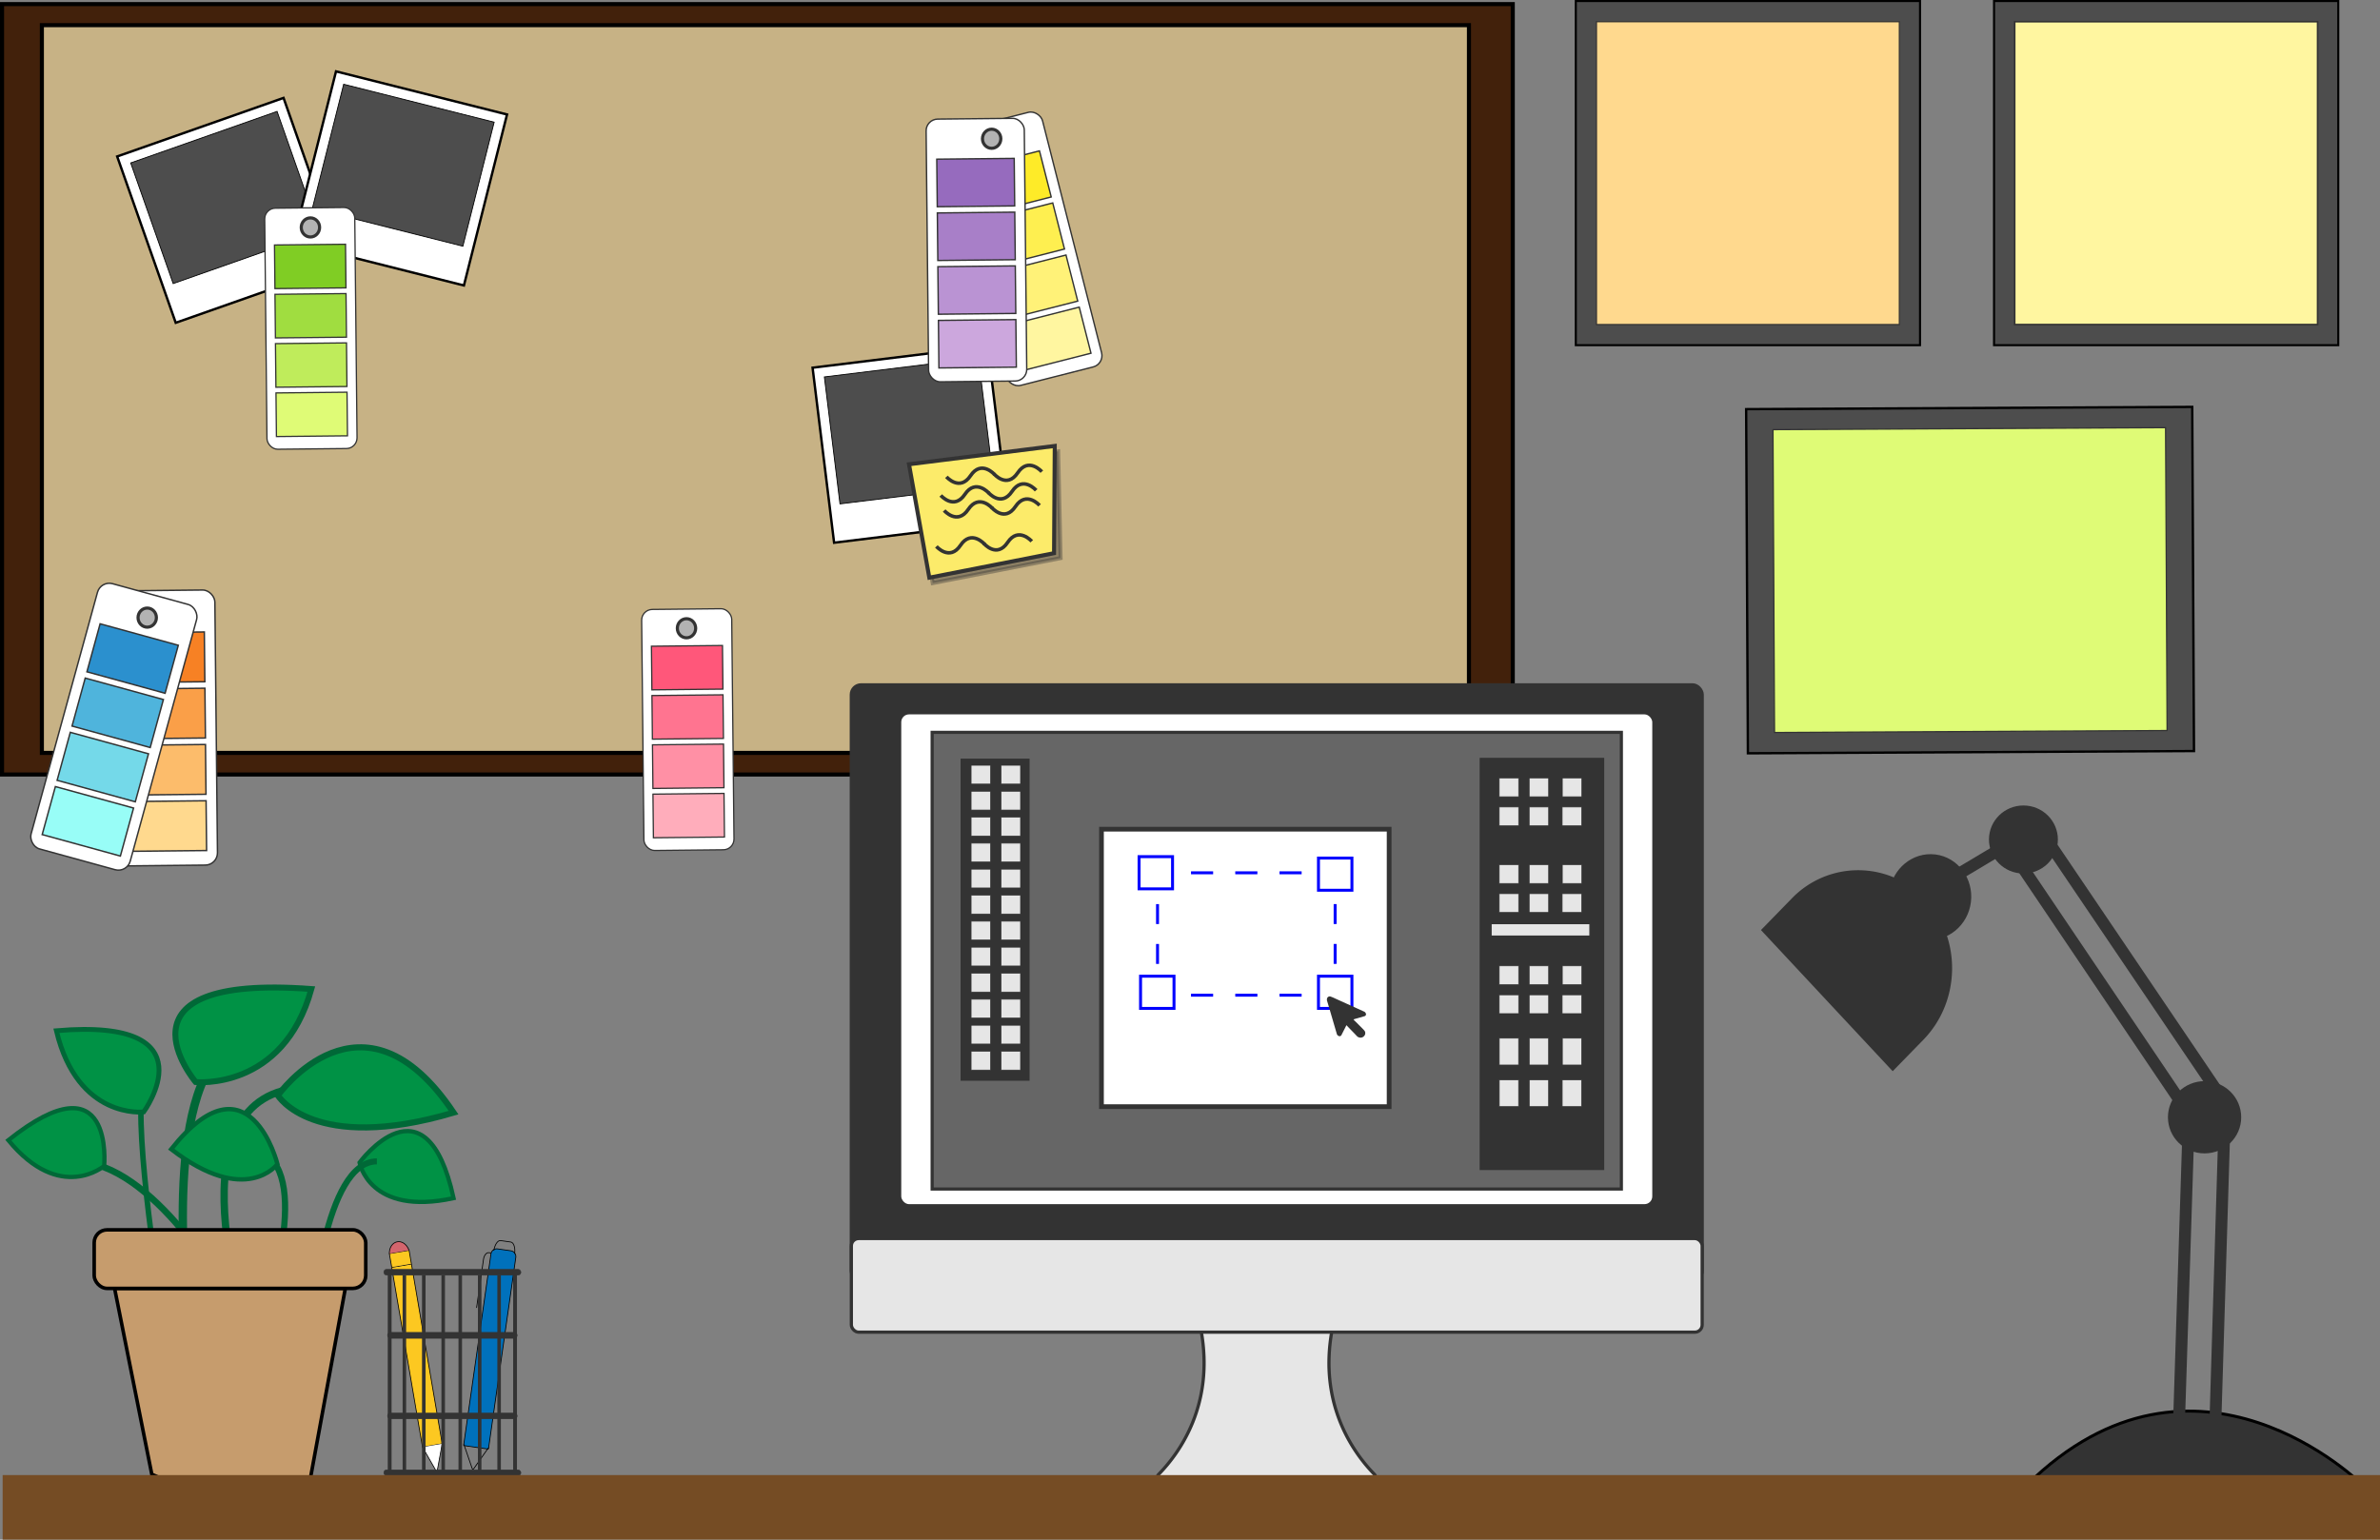 <svg xmlns="http://www.w3.org/2000/svg" viewBox="0 0 811.69 525.2"><rect x="0" y="0" width="811.69" height="525.2" fill="#808080" stroke="none"/><title>logos1</title><g id="Layer_2" data-name="Layer 2"><g id="Layer_1-2" data-name="Layer 1"><path d="M122.62,396.58s3.31,18.39,32.07,12.13C145.3,365.68,122.62,396.58,122.62,396.58Z" style="fill:#009245;stroke:#006837;stroke-miterlimit:10;stroke-width:1.452px"/><path d="M84.09,452.07s-28.87-85.49,25.47-80.93" style="fill:none;stroke:#006837;stroke-miterlimit:10;stroke-width:2.497px"/><path d="M80.73,448.36c-1.77-5.41-26.45-49.07-52.38-52" style="fill:none;stroke:#006837;stroke-miterlimit:10;stroke-width:2.225px"/><path d="M64.43,454.8c0-7-9.48-77.06,11.94-96.65" style="fill:none;stroke:#006837;stroke-miterlimit:10;stroke-width:2.848px"/><path d="M55.07,449.21c0-5.7-9.55-61.76-6.36-79" style="fill:none;stroke:#006837;stroke-miterlimit:10;stroke-width:1.878px"/><path d="M87.47,455.85c2.72-5.92,19.31-54.12,1.94-62.92" style="fill:none;stroke:#006837;stroke-miterlimit:10;stroke-width:2.109px"/><path d="M94.62,397.1S83.93,411.73,58.39,392C85,358.54,94.62,397.1,94.62,397.1Z" style="fill:#009245;stroke:#006837;stroke-miterlimit:10;stroke-width:1.498px"/><path d="M106.19,454.8c0-6.7,4.56-58.63,22.34-58.63" style="fill:none;stroke:#006837;stroke-miterlimit:10;stroke-width:2.045px"/><path d="M39.08,439.49h78.69l-12,65.3s-33.69,7.8-54-1.88Z" style="fill:#c69c6d;stroke:#000;stroke-miterlimit:10;stroke-width:1.211px"/><rect x="32.12" y="419.52" width="92.62" height="19.98" rx="4.4" ry="4.4" style="fill:#c69c6d;stroke:#000;stroke-miterlimit:10;stroke-width:1.211px"/><path d="M94.77,373.67s12.08,20,59.92,5.87C123.57,333.1,94.77,373.67,94.77,373.67Z" style="fill:#009245;stroke:#006837;stroke-miterlimit:10;stroke-width:2.081px"/><path d="M66.74,369.11s29.81,3.06,39.45-31.73C35.35,332.09,66.74,369.11,66.74,369.11Z" style="fill:#009245;stroke:#006837;stroke-miterlimit:10;stroke-width:2.023px"/><path d="M49,379.3S26.51,382,19.23,351.6C72.7,347,49,379.3,49,379.3Z" style="fill:#009245;stroke:#006837;stroke-miterlimit:10;stroke-width:1.642px"/><path d="M35.53,397.72s-15,12.8-32.69-8.78C39.14,360,35.53,397.72,35.53,397.72Z" style="fill:#009245;stroke:#006837;stroke-miterlimit:10;stroke-width:1.452px"/><rect x="0.69" y="1.4" width="515.23" height="262.8" style="fill:#42210b;stroke:#000;stroke-miterlimit:10;stroke-width:1.39px"/><rect x="14.28" y="8.58" width="486.7" height="248.25" style="fill:#c7b285;stroke:#000;stroke-miterlimit:10;stroke-width:1.39px"/><rect x="219.24" y="207.74" width="30.72" height="82.23" rx="3.65" ry="3.65" transform="translate(471.73 495.31) rotate(179.41)" style="fill:#fff;stroke:#333;stroke-miterlimit:10;stroke-width:0.433px"/><rect x="222.78" y="270.75" width="24.23" height="14.88" transform="translate(472.63 553.97) rotate(179.41)" style="fill:#ffadbb;stroke:#333;stroke-miterlimit:10;stroke-width:0.433px"/><rect x="222.61" y="253.93" width="24.23" height="14.88" transform="translate(472.12 520.33) rotate(179.41)" style="fill:#ff90a5;stroke:#333;stroke-miterlimit:10;stroke-width:0.433px"/><rect x="222.44" y="237.11" width="24.23" height="14.88" transform="translate(471.6 486.7) rotate(179.41)" style="fill:#ff7490;stroke:#333;stroke-miterlimit:10;stroke-width:0.433px"/><rect x="222.27" y="220.29" width="24.23" height="14.88" transform="translate(471.08 453.06) rotate(179.41)" style="fill:#ff577a;stroke:#333;stroke-miterlimit:10;stroke-width:0.433px"/><rect x="138.8" y="431.3" width="6.82" height="62.22" transform="translate(-75.96 30.61) rotate(-9.71)" style="fill:#fcc821;stroke:#000;stroke-miterlimit:10;stroke-width:0.262px"/><polyline points="144.09 493.64 149.02 502.26 150.81 492.49" style="fill:#fff;stroke:#000;stroke-miterlimit:10;stroke-width:0.262px"/><polyline points="133.58 432.23 132.79 427.63 139.51 426.48 140.3 431.08" style="fill:#fcc821;stroke:#000;stroke-miterlimit:10;stroke-width:0.262px"/><path d="M132.79,427.62c-.08-4.51,4.86-5.78,6.72-1.15" style="fill:#d4656d;stroke:#000;stroke-miterlimit:10;stroke-width:0.262px"/><path d="M163.07,426h8.1a.18.18,0,0,1,.18.18v65.87a2,2,0,0,1-2,2h-4.56a2,2,0,0,1-2-2V426.2a.18.18,0,0,1,.18-.18Z" transform="translate(267.57 939.04) rotate(-171.88)" style="fill:#0071bc;stroke:#000;stroke-miterlimit:10;stroke-width:0.269px"/><path d="M175.5,427.69c.29-2.05-.27-3.82-1.26-4l-3.51-.5c-1-.14-2,1.4-2.32,3.44" style="fill:none;stroke:#000;stroke-miterlimit:10;stroke-width:0.269px"/><path d="M167.5,427.42l-.76-.11c-.82-.12-1.65.89-1.84,2.25l-2.37,16.58" style="fill:none;stroke:#000;stroke-miterlimit:10;stroke-width:0.269px"/><path d="M166.57,493.88l-5,7.12c-.18.26-.44.22-.54-.07l-2.83-8.25" style="fill:none;stroke:#000;stroke-miterlimit:10;stroke-width:0.269px"/><rect x="132.88" y="434.14" width="42.77" height="68.24" transform="translate(308.54 936.52) rotate(-180)" style="fill:none;stroke:#333;stroke-miterlimit:10;stroke-width:1.298px"/><rect x="130.88" y="432.98" width="46.78" height="2.03" rx="0.99" ry="0.99" transform="translate(308.54 867.98) rotate(-180)" style="fill:#333;stroke:#333;stroke-miterlimit:10;stroke-width:0.154px"/><rect x="130.88" y="501.36" width="46.78" height="2.03" rx="0.99" ry="0.99" transform="translate(308.54 1004.76) rotate(-180)" style="fill:#333;stroke:#333;stroke-miterlimit:10;stroke-width:0.154px"/><line x1="170.22" y1="502.38" x2="170.22" y2="435.01" style="fill:none;stroke:#333;stroke-miterlimit:10;stroke-width:1.205px"/><line x1="163.59" y1="502.38" x2="163.59" y2="435.01" style="fill:none;stroke:#333;stroke-miterlimit:10;stroke-width:1.205px"/><line x1="156.97" y1="502.38" x2="156.97" y2="435.01" style="fill:none;stroke:#333;stroke-miterlimit:10;stroke-width:1.205px"/><line x1="151.15" y1="502.38" x2="151.15" y2="435.01" style="fill:none;stroke:#333;stroke-miterlimit:10;stroke-width:1.205px"/><line x1="144.53" y1="502.38" x2="144.53" y2="435.01" style="fill:none;stroke:#333;stroke-miterlimit:10;stroke-width:1.205px"/><line x1="137.91" y1="502.38" x2="137.91" y2="435.01" style="fill:none;stroke:#333;stroke-miterlimit:10;stroke-width:1.205px"/><rect x="132.16" y="454.5" width="44.22" height="2.03" rx="0.96" ry="0.96" transform="translate(308.54 911.03) rotate(-180)" style="fill:#333;stroke:#333;stroke-miterlimit:10;stroke-width:0.15px"/><rect x="132.16" y="481.99" width="44.22" height="2.03" rx="0.96" ry="0.96" transform="translate(308.54 966.01) rotate(-180)" style="fill:#333;stroke:#333;stroke-miterlimit:10;stroke-width:0.15px"/><rect x="38.69" y="201.39" width="35.06" height="93.84" rx="4.17" ry="4.17" transform="translate(114.97 496.04) rotate(179.41)" style="fill:#fff;stroke:#333;stroke-miterlimit:10;stroke-width:0.494px"/><rect x="42.73" y="273.3" width="27.65" height="16.98" transform="translate(116 562.98) rotate(179.41)" style="fill:#ffd98e;stroke:#333;stroke-miterlimit:10;stroke-width:0.494px"/><rect x="42.54" y="254.1" width="27.65" height="16.98" transform="translate(115.41 524.59) rotate(179.41)" style="fill:#fcbc6b;stroke:#333;stroke-miterlimit:10;stroke-width:0.494px"/><rect x="42.34" y="234.91" width="27.65" height="16.98" transform="translate(114.82 486.21) rotate(179.41)" style="fill:#fa9f48;stroke:#333;stroke-miterlimit:10;stroke-width:0.494px"/><rect x="42.15" y="215.71" width="27.65" height="16.98" transform="translate(114.23 447.82) rotate(179.41)" style="fill:#f78124;stroke:#333;stroke-miterlimit:10;stroke-width:0.494px"/><rect x="21.32" y="200.98" width="35.06" height="93.84" rx="4.17" ry="4.17" transform="translate(10.63 497.23) rotate(-164.64)" style="fill:#fff;stroke:#333;stroke-miterlimit:10;stroke-width:0.494px"/><rect x="16.15" y="271.69" width="27.65" height="16.98" transform="translate(-15.34 558.28) rotate(-164.64)" style="fill:#98fdf7;stroke:#333;stroke-miterlimit:10;stroke-width:0.494px"/><rect x="21.24" y="253.18" width="27.65" height="16.98" transform="translate(-0.44 523.27) rotate(-164.64)" style="fill:#74d9e9;stroke:#333;stroke-miterlimit:10;stroke-width:0.494px"/><rect x="26.32" y="234.67" width="27.65" height="16.98" transform="translate(14.45 488.26) rotate(-164.64)" style="fill:#4fb4dc;stroke:#333;stroke-miterlimit:10;stroke-width:0.494px"/><rect x="31.41" y="216.16" width="27.65" height="16.98" transform="translate(29.34 453.25) rotate(-164.64)" style="fill:#2b90ce;stroke:#333;stroke-miterlimit:10;stroke-width:0.494px"/><rect x="48.24" y="41.68" width="60.15" height="60.15" transform="translate(-19.38 30.07) rotate(-19.39)" style="fill:#fff;stroke:#000;stroke-miterlimit:10;stroke-width:0.82px"/><rect x="50.31" y="45.55" width="52.93" height="43.64" transform="translate(-18.01 29.31) rotate(-19.39)" style="fill:#4d4d4d;stroke:#000;stroke-miterlimit:10;stroke-width:0.289px"/><rect x="106.33" y="30.79" width="60.15" height="60.15" transform="translate(19.02 -31.5) rotate(14.15)" style="fill:#fff;stroke:#000;stroke-miterlimit:10;stroke-width:0.82px"/><rect x="111.07" y="34.54" width="52.93" height="43.64" transform="translate(17.95 -31.91) rotate(14.15)" style="fill:#4d4d4d;stroke:#000;stroke-miterlimit:10;stroke-width:0.289px"/><rect x="280.57" y="121.54" width="60.15" height="60.15" transform="translate(-16.18 39.04) rotate(-7.01)" style="fill:#fff;stroke:#000;stroke-miterlimit:10;stroke-width:0.82px"/><rect x="283.61" y="125.19" width="52.93" height="43.64" transform="translate(-15.62 38.93) rotate(-7.01)" style="fill:#4d4d4d;stroke:#000;stroke-miterlimit:10;stroke-width:0.289px"/><rect x="90.66" y="70.89" width="30.72" height="82.23" rx="3.65" ry="3.65" transform="translate(213.19 222.92) rotate(179.41)" style="fill:#fff;stroke:#333;stroke-miterlimit:10;stroke-width:0.433px"/><rect x="94.21" y="133.9" width="24.23" height="14.88" transform="translate(214.09 281.59) rotate(179.41)" style="fill:#dffb76;stroke:#333;stroke-miterlimit:10;stroke-width:0.433px"/><rect x="94.04" y="117.08" width="24.23" height="14.88" transform="translate(213.57 247.95) rotate(179.41)" style="fill:#bfec5b;stroke:#333;stroke-miterlimit:10;stroke-width:0.433px"/><rect x="93.87" y="100.26" width="24.23" height="14.88" transform="translate(213.06 214.31) rotate(179.41)" style="fill:#a0dd40;stroke:#333;stroke-miterlimit:10;stroke-width:0.433px"/><rect x="93.69" y="83.44" width="24.23" height="14.88" transform="translate(212.54 180.67) rotate(179.41)" style="fill:#80cd24;stroke:#333;stroke-miterlimit:10;stroke-width:0.433px"/><rect x="332.65" y="40.07" width="33.48" height="89.62" rx="3.98" ry="3.98" transform="translate(708.93 80.97) rotate(165.72)" style="fill:#fff;stroke:#333;stroke-miterlimit:10;stroke-width:0.472px"/><rect x="344.07" y="107.75" width="26.41" height="16.22" transform="translate(732.09 140.04) rotate(165.72)" style="fill:#fff6a0;stroke:#333;stroke-miterlimit:10;stroke-width:0.472px"/><rect x="339.55" y="89.99" width="26.41" height="16.22" transform="translate(718.81 106.17) rotate(165.72)" style="fill:#fff278;stroke:#333;stroke-miterlimit:10;stroke-width:0.472px"/><rect x="335.03" y="72.22" width="26.41" height="16.22" transform="translate(705.53 72.3) rotate(165.72)" style="fill:#feef50;stroke:#333;stroke-miterlimit:10;stroke-width:0.472px"/><rect x="330.51" y="54.45" width="26.41" height="16.22" transform="translate(692.24 38.43) rotate(165.72)" style="fill:#feeb28;stroke:#333;stroke-miterlimit:10;stroke-width:0.472px"/><polygon points="360.88 153.97 311.16 160.21 318.1 198.9 361.7 190.38 360.88 153.97" style="fill:#333;stroke:#333;stroke-miterlimit:10;stroke-width:1.376px;opacity:0.38"/><polygon points="359.72 152.12 310.01 158.37 316.94 197.05 359.48 188.7 359.72 152.12" style="fill:#fceb6a;stroke:#333;stroke-miterlimit:10;stroke-width:1.376px"/><path d="M322.78,162.65s4.52,5.16,8.22-.38,8.22-.37,8.22-.37" style="fill:none;stroke:#333;stroke-miterlimit:10;stroke-width:1.21px"/><path d="M339,161.65s4.38,5.17,8.09-.37,8.22-.37,8.22-.37" style="fill:none;stroke:#333;stroke-miterlimit:10;stroke-width:1.21px"/><path d="M320.85,169s4.52,5.16,8.22-.37,8.22-.38,8.22-.38" style="fill:none;stroke:#333;stroke-miterlimit:10;stroke-width:1.21px"/><path d="M337.06,168s4.38,5.17,8.09-.37,8.22-.38,8.22-.38" style="fill:none;stroke:#333;stroke-miterlimit:10;stroke-width:1.21px"/><path d="M322,174.14s4.51,5.16,8.22-.38,8.22-.37,8.22-.37" style="fill:none;stroke:#333;stroke-miterlimit:10;stroke-width:1.21px"/><path d="M338.23,173.15s4.39,5.16,8.09-.37,8.22-.38,8.22-.38" style="fill:none;stroke:#333;stroke-miterlimit:10;stroke-width:1.21px"/><path d="M319.35,186.4s4.52,5.16,8.22-.38,8.22-.38,8.22-.38" style="fill:none;stroke:#333;stroke-miterlimit:10;stroke-width:1.21px"/><path d="M335.56,185.4s4.39,5.17,8.09-.37,8.22-.38,8.22-.38" style="fill:none;stroke:#333;stroke-miterlimit:10;stroke-width:1.21px"/><rect x="316.27" y="40.46" width="33.48" height="89.62" rx="3.98" ry="3.98" transform="translate(666.88 167.14) rotate(179.41)" style="fill:#fff;stroke:#333;stroke-miterlimit:10;stroke-width:0.472px"/><rect x="320.14" y="109.14" width="26.41" height="16.22" transform="translate(667.87 231.08) rotate(179.41)" style="fill:#cca7dd;stroke:#333;stroke-miterlimit:10;stroke-width:0.472px"/><rect x="319.95" y="90.8" width="26.41" height="16.22" transform="translate(667.3 194.42) rotate(179.41)" style="fill:#ba93d3;stroke:#333;stroke-miterlimit:10;stroke-width:0.472px"/><rect x="319.76" y="72.47" width="26.41" height="16.22" transform="translate(666.74 157.76) rotate(179.41)" style="fill:#a87fc8;stroke:#333;stroke-miterlimit:10;stroke-width:0.472px"/><rect x="319.58" y="54.14" width="26.41" height="16.22" transform="translate(666.18 121.09) rotate(179.41)" style="fill:#966bbe;stroke:#333;stroke-miterlimit:10;stroke-width:0.472px"/><ellipse cx="234.13" cy="214.31" rx="3.13" ry="3.26" style="fill:#b3b3b3;stroke:#333;stroke-miterlimit:10;stroke-width:1.072px"/><ellipse cx="50.21" cy="210.68" rx="3.13" ry="3.26" style="fill:#b3b3b3;stroke:#333;stroke-miterlimit:10;stroke-width:1.072px"/><ellipse cx="105.87" cy="77.58" rx="3.13" ry="3.26" style="fill:#b3b3b3;stroke:#333;stroke-miterlimit:10;stroke-width:1.072px"/><ellipse cx="338.2" cy="47.33" rx="3.13" ry="3.26" style="fill:#b3b3b3;stroke:#333;stroke-miterlimit:10;stroke-width:1.072px"/><rect x="290.35" y="233.63" width="290.17" height="203.2" rx="3.32" ry="3.32" style="fill:#333;stroke:#333;stroke-miterlimit:10;stroke-width:1.128px"/><rect x="306.83" y="243.15" width="257.21" height="168.15" rx="3.18" ry="3.18" style="fill:#fff;stroke:#333;stroke-miterlimit:10;stroke-width:1.08px"/><path d="M409.62,453.85c4.6,25.25-7.3,41.72-14.4,49a2.55,2.55,0,0,0,1.85,4.33h69.74a2.56,2.56,0,0,0,1.86-4.33c-7.1-7.3-19-23.77-14.4-49" style="fill:#e6e6e6;stroke:#333;stroke-miterlimit:10;stroke-width:1.101px"/><rect x="290.35" y="422.49" width="290.17" height="31.94" rx="2.5" ry="2.5" style="fill:#e6e6e6;stroke:#333;stroke-miterlimit:10;stroke-width:1.101px"/><rect x="317.91" y="249.82" width="235.05" height="155.78" style="fill:#666;stroke:#333;stroke-miterlimit:10;stroke-width:1.08px"/><rect x="328.13" y="259.31" width="22.48" height="108.83" style="fill:#333;stroke:#333;stroke-miterlimit:10;stroke-width:1.056px"/><rect x="505.43" y="259.31" width="40.88" height="139.02" style="fill:#333;stroke:#333;stroke-miterlimit:10;stroke-width:1.61px"/><rect x="375.65" y="282.85" width="98.11" height="94.65" style="fill:#fff;stroke:#333;stroke-miterlimit:10;stroke-width:1.61px"/><polyline points="455.34 301.61 455.34 297.73 451.47 297.73" style="fill:none;stroke:blue;stroke-miterlimit:10;stroke-width:1.004px"/><line x1="443.92" y1="297.73" x2="402.42" y2="297.73" style="fill:none;stroke:blue;stroke-miterlimit:10;stroke-width:1.004px;stroke-dasharray:7.546,7.546"/><polyline points="398.65 297.73 394.77 297.73 394.77 301.61" style="fill:none;stroke:blue;stroke-miterlimit:10;stroke-width:1.004px"/><line x1="394.77" y1="308.41" x2="394.77" y2="332.2" style="fill:none;stroke:blue;stroke-miterlimit:10;stroke-width:1.004px;stroke-dasharray:6.799,6.799"/><polyline points="394.77 335.6 394.77 339.48 398.65 339.48" style="fill:none;stroke:blue;stroke-miterlimit:10;stroke-width:1.004px"/><line x1="406.19" y1="339.48" x2="447.69" y2="339.48" style="fill:none;stroke:blue;stroke-miterlimit:10;stroke-width:1.004px;stroke-dasharray:7.546,7.546"/><polyline points="451.47 339.48 455.34 339.48 455.34 335.6" style="fill:none;stroke:blue;stroke-miterlimit:10;stroke-width:1.004px"/><line x1="455.34" y1="328.8" x2="455.34" y2="305.01" style="fill:none;stroke:blue;stroke-miterlimit:10;stroke-width:1.004px;stroke-dasharray:6.799,6.799"/><rect x="388.98" y="333" width="11.41" height="10.98" transform="translate(789.37 676.98) rotate(-180)" style="fill:#fff;stroke:blue;stroke-miterlimit:10;stroke-width:1.004px"/><rect x="388.49" y="292.22" width="11.41" height="10.98" transform="translate(788.38 595.42) rotate(-180)" style="fill:#fff;stroke:blue;stroke-miterlimit:10;stroke-width:1.004px"/><rect x="449.65" y="292.7" width="11.41" height="10.98" transform="translate(910.72 596.38) rotate(-180)" style="fill:#fff;stroke:blue;stroke-miterlimit:10;stroke-width:1.004px"/><rect x="449.65" y="333" width="11.41" height="10.98" transform="translate(910.72 676.98) rotate(-180)" style="fill:#fff;stroke:blue;stroke-miterlimit:10;stroke-width:1.004px"/><path d="M461.59,347.78c.31.34,3.18,3.12,3.65,3.69a1.38,1.38,0,0,1,.21,1.62,1.62,1.62,0,0,1-1.53.87,1.75,1.75,0,0,1-1.24-.61c-.7-.79-2.6-2.66-3.3-3.46l-.16-.17c-.07.12-.14.23-.19.33l-1.52,3a.7.7,0,0,1-.95.35,1.1,1.1,0,0,1-.66-.76l-1.29-4.41c-.66-2.25-1.31-4.51-2-6.77a1.48,1.48,0,0,1,0-.93.94.94,0,0,1,1.3-.54,14.17,14.17,0,0,1,1.34.57l9.87,4.47a1.14,1.14,0,0,1,.72.76.66.66,0,0,1-.51.86l-3.31.95A3.43,3.43,0,0,0,461.59,347.78Z" style="fill:#333"/><rect x="331.19" y="261.05" width="6.64" height="6.41" style="fill:#e6e6e6;stroke:#333;stroke-miterlimit:10;stroke-width:0.225px"/><rect x="331.19" y="269.91" width="6.64" height="6.41" style="fill:#e6e6e6;stroke:#333;stroke-miterlimit:10;stroke-width:0.225px"/><rect x="331.19" y="278.76" width="6.64" height="6.41" style="fill:#e6e6e6;stroke:#333;stroke-miterlimit:10;stroke-width:0.225px"/><rect x="331.19" y="287.62" width="6.64" height="6.41" style="fill:#e6e6e6;stroke:#333;stroke-miterlimit:10;stroke-width:0.225px"/><rect x="331.19" y="296.49" width="6.64" height="6.41" style="fill:#e6e6e6;stroke:#333;stroke-miterlimit:10;stroke-width:0.225px"/><rect x="331.19" y="305.37" width="6.64" height="6.41" style="fill:#e6e6e6;stroke:#333;stroke-miterlimit:10;stroke-width:0.225px"/><rect x="331.19" y="314.24" width="6.64" height="6.41" style="fill:#e6e6e6;stroke:#333;stroke-miterlimit:10;stroke-width:0.225px"/><rect x="331.19" y="323.11" width="6.64" height="6.41" style="fill:#e6e6e6;stroke:#333;stroke-miterlimit:10;stroke-width:0.225px"/><rect x="331.19" y="331.99" width="6.64" height="6.41" style="fill:#e6e6e6;stroke:#333;stroke-miterlimit:10;stroke-width:0.225px"/><rect x="331.19" y="340.86" width="6.64" height="6.41" style="fill:#e6e6e6;stroke:#333;stroke-miterlimit:10;stroke-width:0.225px"/><rect x="331.19" y="349.73" width="6.64" height="6.41" style="fill:#e6e6e6;stroke:#333;stroke-miterlimit:10;stroke-width:0.225px"/><rect x="331.19" y="358.61" width="6.64" height="6.41" style="fill:#e6e6e6;stroke:#333;stroke-miterlimit:10;stroke-width:0.225px"/><rect x="341.41" y="261.05" width="6.64" height="6.41" style="fill:#e6e6e6;stroke:#333;stroke-miterlimit:10;stroke-width:0.225px"/><rect x="341.41" y="269.91" width="6.64" height="6.41" style="fill:#e6e6e6;stroke:#333;stroke-miterlimit:10;stroke-width:0.225px"/><rect x="341.41" y="278.76" width="6.64" height="6.41" style="fill:#e6e6e6;stroke:#333;stroke-miterlimit:10;stroke-width:0.225px"/><rect x="341.41" y="287.62" width="6.64" height="6.41" style="fill:#e6e6e6;stroke:#333;stroke-miterlimit:10;stroke-width:0.225px"/><rect x="341.41" y="296.49" width="6.64" height="6.41" style="fill:#e6e6e6;stroke:#333;stroke-miterlimit:10;stroke-width:0.225px"/><rect x="341.41" y="305.37" width="6.64" height="6.41" style="fill:#e6e6e6;stroke:#333;stroke-miterlimit:10;stroke-width:0.225px"/><rect x="341.41" y="314.24" width="6.64" height="6.41" style="fill:#e6e6e6;stroke:#333;stroke-miterlimit:10;stroke-width:0.225px"/><rect x="341.41" y="323.11" width="6.64" height="6.41" style="fill:#e6e6e6;stroke:#333;stroke-miterlimit:10;stroke-width:0.225px"/><rect x="341.41" y="331.99" width="6.64" height="6.41" style="fill:#e6e6e6;stroke:#333;stroke-miterlimit:10;stroke-width:0.225px"/><rect x="341.41" y="340.86" width="6.64" height="6.41" style="fill:#e6e6e6;stroke:#333;stroke-miterlimit:10;stroke-width:0.225px"/><rect x="341.41" y="349.73" width="6.64" height="6.41" style="fill:#e6e6e6;stroke:#333;stroke-miterlimit:10;stroke-width:0.225px"/><rect x="341.41" y="358.61" width="6.64" height="6.41" style="fill:#e6e6e6;stroke:#333;stroke-miterlimit:10;stroke-width:0.225px"/><rect x="511.3" y="265.38" width="6.64" height="6.41" style="fill:#e6e6e6;stroke:#333;stroke-miterlimit:10;stroke-width:0.225px"/><rect x="532.82" y="265.38" width="6.64" height="6.41" style="fill:#e6e6e6;stroke:#333;stroke-miterlimit:10;stroke-width:0.225px"/><rect x="521.52" y="265.38" width="6.64" height="6.41" style="fill:#e6e6e6;stroke:#333;stroke-miterlimit:10;stroke-width:0.225px"/><rect x="511.3" y="275.28" width="6.64" height="6.41" style="fill:#e6e6e6;stroke:#333;stroke-miterlimit:10;stroke-width:0.225px"/><rect x="521.52" y="275.28" width="6.64" height="6.41" style="fill:#e6e6e6;stroke:#333;stroke-miterlimit:10;stroke-width:0.225px"/><rect x="532.77" y="275.28" width="6.64" height="6.41" style="fill:#e6e6e6;stroke:#333;stroke-miterlimit:10;stroke-width:0.225px"/><rect x="508.52" y="315.06" width="33.72" height="4.27" style="fill:#e6e6e6;stroke:#333;stroke-miterlimit:10;stroke-width:0.414px"/><rect x="511.3" y="294.96" width="6.64" height="6.41" style="fill:#e6e6e6;stroke:#333;stroke-miterlimit:10;stroke-width:0.225px"/><rect x="532.82" y="294.96" width="6.64" height="6.41" style="fill:#e6e6e6;stroke:#333;stroke-miterlimit:10;stroke-width:0.225px"/><rect x="521.52" y="294.96" width="6.64" height="6.41" style="fill:#e6e6e6;stroke:#333;stroke-miterlimit:10;stroke-width:0.225px"/><rect x="511.3" y="304.85" width="6.64" height="6.41" style="fill:#e6e6e6;stroke:#333;stroke-miterlimit:10;stroke-width:0.225px"/><rect x="521.52" y="304.85" width="6.64" height="6.41" style="fill:#e6e6e6;stroke:#333;stroke-miterlimit:10;stroke-width:0.225px"/><rect x="532.77" y="304.85" width="6.64" height="6.41" style="fill:#e6e6e6;stroke:#333;stroke-miterlimit:10;stroke-width:0.225px"/><rect x="511.3" y="329.47" width="6.64" height="6.41" style="fill:#e6e6e6;stroke:#333;stroke-miterlimit:10;stroke-width:0.225px"/><rect x="532.82" y="329.47" width="6.64" height="6.41" style="fill:#e6e6e6;stroke:#333;stroke-miterlimit:10;stroke-width:0.225px"/><rect x="521.52" y="329.47" width="6.64" height="6.41" style="fill:#e6e6e6;stroke:#333;stroke-miterlimit:10;stroke-width:0.225px"/><rect x="511.3" y="339.36" width="6.64" height="6.41" style="fill:#e6e6e6;stroke:#333;stroke-miterlimit:10;stroke-width:0.225px"/><rect x="521.52" y="339.36" width="6.64" height="6.41" style="fill:#e6e6e6;stroke:#333;stroke-miterlimit:10;stroke-width:0.225px"/><rect x="532.77" y="339.36" width="6.64" height="6.41" style="fill:#e6e6e6;stroke:#333;stroke-miterlimit:10;stroke-width:0.225px"/><rect x="511.3" y="354.12" width="6.64" height="9.19" style="fill:#e6e6e6;stroke:#333;stroke-miterlimit:10;stroke-width:0.27px"/><rect x="532.82" y="354.12" width="6.64" height="9.19" style="fill:#e6e6e6;stroke:#333;stroke-miterlimit:10;stroke-width:0.27px"/><rect x="521.52" y="354.12" width="6.64" height="9.19" style="fill:#e6e6e6;stroke:#333;stroke-miterlimit:10;stroke-width:0.27px"/><rect x="511.3" y="368.31" width="6.64" height="9.19" style="fill:#e6e6e6;stroke:#333;stroke-miterlimit:10;stroke-width:0.27px"/><rect x="521.52" y="368.31" width="6.64" height="9.19" style="fill:#e6e6e6;stroke:#333;stroke-miterlimit:10;stroke-width:0.27px"/><rect x="532.77" y="368.31" width="6.64" height="9.19" style="fill:#e6e6e6;stroke:#333;stroke-miterlimit:10;stroke-width:0.27px"/><path d="M691.3,506.52H805.69s-56.83-56.62-114.39,0" style="fill:#333;stroke:#000;stroke-miterlimit:10;stroke-width:1.012px"/><line x1="743.13" y1="485.57" x2="746.47" y2="381.38" style="fill:#333;stroke:#333;stroke-miterlimit:10;stroke-width:4.047px"/><line x1="758.76" y1="379.78" x2="755.31" y2="492.76" style="fill:#333;stroke:#333;stroke-miterlimit:10;stroke-width:4.047px"/><ellipse cx="751.86" cy="381.12" rx="10.47" ry="10.3" style="fill:#333;stroke:#333;stroke-miterlimit:10;stroke-width:4.047px"/><line x1="743.85" y1="376.07" x2="685.28" y2="289.22" style="fill:#333;stroke:#333;stroke-miterlimit:10;stroke-width:4.047px"/><line x1="694.37" y1="280.91" x2="758.01" y2="374.99" style="fill:#333;stroke:#333;stroke-miterlimit:10;stroke-width:4.047px"/><ellipse cx="690.08" cy="286.37" rx="9.73" ry="9.58" style="fill:#333;stroke:#333;stroke-miterlimit:10;stroke-width:4.047px"/><line x1="658.45" y1="303.81" x2="692.37" y2="283.56" style="fill:#333;stroke:#333;stroke-miterlimit:10;stroke-width:4.047px"/><path d="M654.53,353.25c12-12.33,12.3-32.58.7-45h0a29.38,29.38,0,0,0-42.86-.19l-9,9.23,42.16,45.19Z" style="fill:#333;stroke:#333;stroke-miterlimit:10;stroke-width:4.047px"/><ellipse cx="658.31" cy="306.02" rx="12.61" ry="11.99" transform="translate(274.19 922.04) rotate(-82.99)" style="fill:#333;stroke:#333;stroke-miterlimit:10;stroke-width:4.047px"/><rect x="0.9" y="503.19" width="810.79" height="22.01" style="fill:#754c24"/><rect x="537.42" y="0.35" width="117.4" height="117.4" style="fill:#4d4d4d;stroke:#000;stroke-miterlimit:10;stroke-width:0.705px"/><rect x="544.46" y="7.4" width="103.31" height="103.31" style="fill:#ffd98e;stroke:#333;stroke-miterlimit:10;stroke-width:0.422px"/><rect x="613.21" y="121.82" width="117.4" height="152.14" transform="translate(866.37 -475.02) rotate(89.71)" style="fill:#4d4d4d;stroke:#000;stroke-miterlimit:10;stroke-width:0.802px"/><rect x="620.25" y="130.95" width="103.31" height="133.89" transform="translate(866.37 -475.02) rotate(89.71)" style="fill:#dffb76;stroke:#333;stroke-miterlimit:10;stroke-width:0.421px"/><rect x="680.06" y="0.35" width="117.4" height="117.4" style="fill:#4d4d4d;stroke:#000;stroke-miterlimit:10;stroke-width:0.705px"/><rect x="687.1" y="7.4" width="103.31" height="103.31" style="fill:#fff6a0;stroke:#333;stroke-miterlimit:10;stroke-width:0.547px"/></g></g></svg>